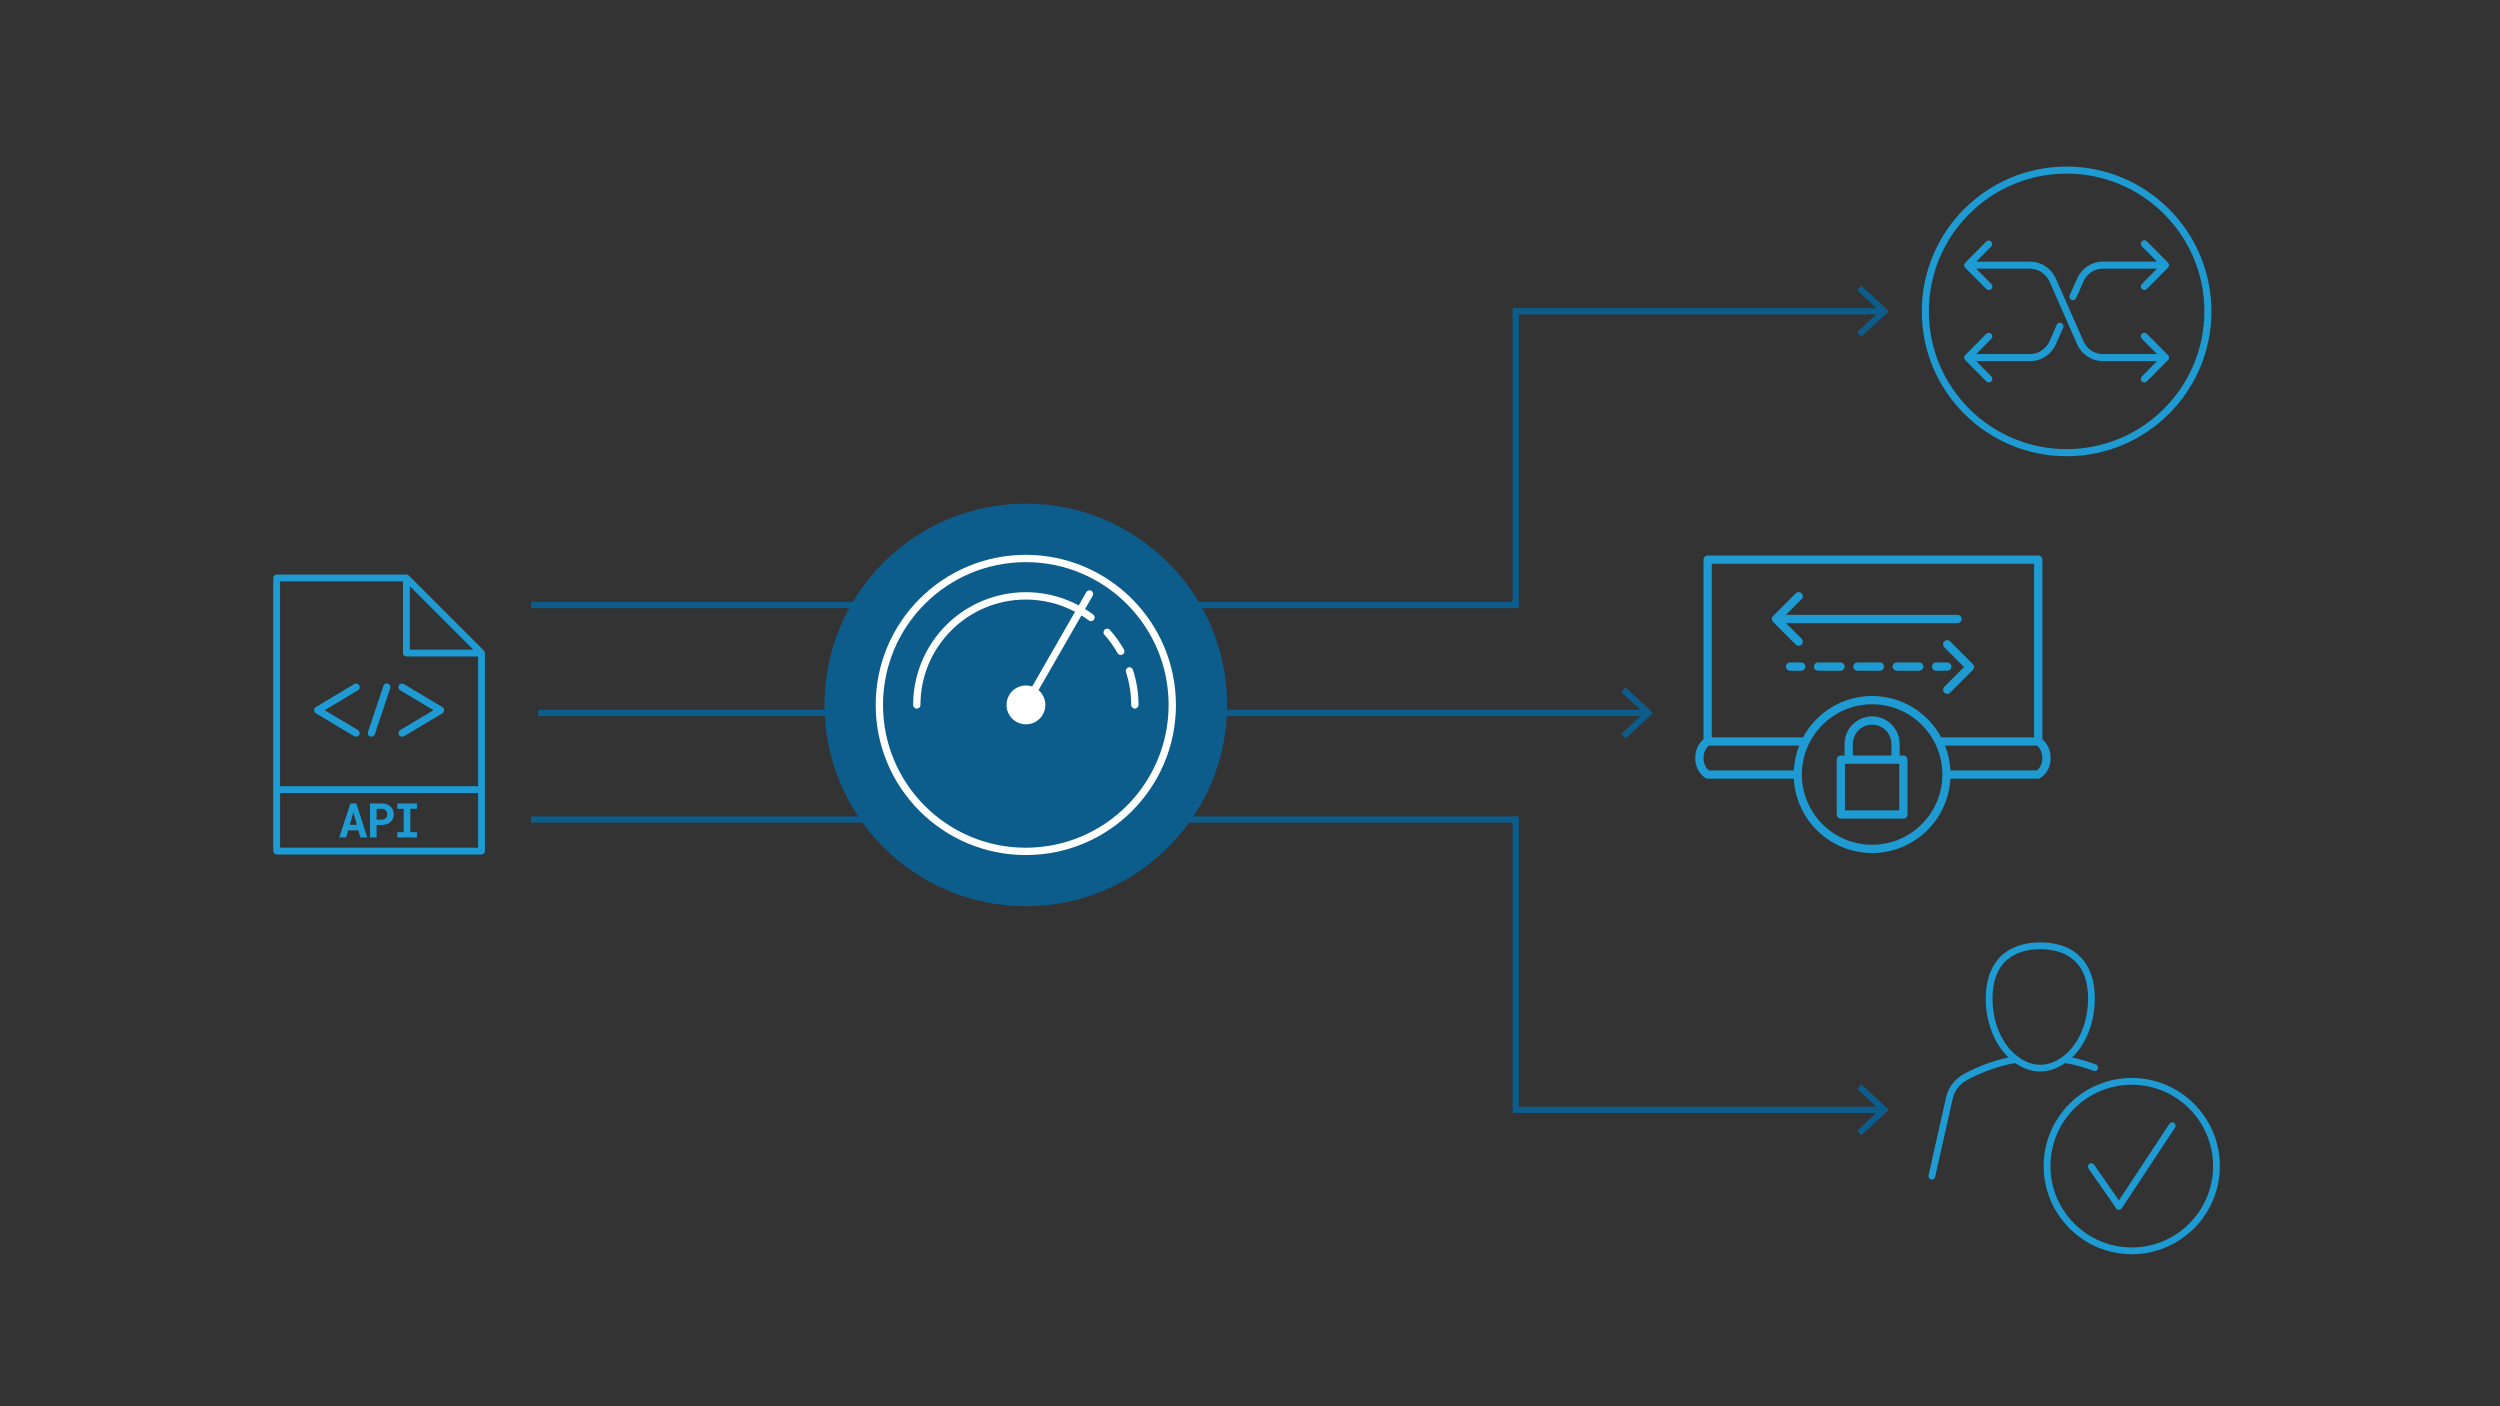 <?xml version="1.0" encoding="UTF-8"?><svg id="Layer_1" xmlns="http://www.w3.org/2000/svg" viewBox="0 0 1200 675"><rect x="0" y="0" width="1200" height="675" fill="#333333" stroke="none"/><defs><style>.cls-1{fill:none;stroke:#0c5c8c;stroke-miterlimit:10;stroke-width:3px;}.cls-2{fill:#fff;}.cls-3{fill:#1d9bd2;}.cls-4{fill:#0c5c8c;}</style></defs><g id="network-api"><g id="f37d8fa7-3da3-48e6-afeb-d33693eb2d83"><path class="cls-3" d="M232.285,312.31l-36.057-36.057c-.309-.304-.724-.476-1.157-.479h-62.281c-.905,0-1.639,.734-1.639,1.639v131.117c0,.905,.734,1.639,1.639,1.639h98.338c.905,0,1.639-.734,1.639-1.639v-95.06c-.003-.435-.176-.852-.482-1.16Zm-35.575-30.94l30.462,30.462h-30.462v-30.462Zm-3.278-2.318v34.418c0,.905,.734,1.639,1.639,1.639h34.418v62.281h-95.06v-98.338h59.003Zm-59.003,127.84v-26.223h95.06v26.223h-95.06Z"/><path class="cls-3" d="M168.192,385.66l-5.353,16.314h3.317l.964-3.406h4.897l.951,3.406h3.317l-5.245-16.314h-2.849Zm-.292,10.23l1.714-6.005,1.668,6.005h-3.383Z"/><path class="cls-3" d="M187.43,387.126c-.532-.479-1.155-.845-1.832-1.075-.774-.271-1.589-.403-2.409-.39h-5.572v16.314h3.15v-5.982h2.429c.819,.011,1.634-.118,2.409-.38,.674-.231,1.297-.592,1.832-1.062,.5-.444,.897-.992,1.164-1.606,.279-.64,.418-1.331,.41-2.029,.011-.733-.128-1.46-.41-2.137-.262-.631-.662-1.195-1.17-1.652Zm-1.757,4.76c-.106,.299-.275,.572-.495,.8-.232,.24-.512,.428-.823,.551-.372,.143-.768,.212-1.167,.203h-2.429v-5.232h2.429c.399-.01,.796,.062,1.167,.21,.313,.133,.594,.332,.823,.583,.224,.251,.392,.546,.495,.865,.11,.343,.164,.702,.161,1.062,.003,.326-.052,.65-.161,.957Z"/><polygon class="cls-3" points="190.705 388.204 193.809 388.204 193.809 399.444 190.705 399.444 190.705 401.975 200.138 401.975 200.138 399.444 196.956 399.444 196.956 388.204 200.138 388.204 200.138 385.66 190.705 385.66 190.705 388.204"/><path class="cls-3" d="M170.008,353.396c.823,.491,1.888,.221,2.378-.602s.221-1.888-.602-2.378l-15.944-9.532,15.957-9.536c.838-.464,1.14-1.52,.676-2.357-.464-.838-1.52-1.14-2.357-.676-.032,.018-.064,.037-.095,.057l-18.438,11.024c-.822,.488-1.093,1.55-.605,2.372,.148,.249,.356,.457,.605,.605l18.425,11.024Z"/><path class="cls-3" d="M191.531,352.806c.49,.823,1.555,1.092,2.377,.601h.002l18.438-11.025c.822-.488,1.093-1.55,.605-2.372-.148-.249-.356-.457-.605-.605l-18.438-11.024c-.806-.517-1.879-.282-2.396,.524-.517,.806-.282,1.879,.524,2.396,.031,.02,.063,.039,.095,.057l15.944,9.536-15.957,9.522c-.823,.497-1.087,1.567-.59,2.39Z"/><path class="cls-3" d="M177.721,353.553c.178,.058,.364,.088,.551,.089,.744-.002,1.403-.478,1.639-1.183l7.375-22.047c.373-.882-.039-1.899-.921-2.273-.882-.373-1.899,.039-2.273,.921-.034,.081-.062,.165-.084,.25l-7.375,22.047c-.303,.907,.183,1.888,1.088,2.196Z"/></g></g><g id="device-laptop-lock-arrows"><g id="Isolation_Mode"><path class="cls-3" d="M864.558,317.983h-5.335c-1.095,0-1.983,.889-1.983,1.983s.889,1.983,1.983,1.983h5.339c1.095,0,1.983-.889,1.983-1.983s-.889-1.983-1.987-1.983Z"/><path class="cls-3" d="M902.343,317.983h-10.794c-1.095,0-1.983,.889-1.983,1.983s.889,1.983,1.983,1.983h10.794c1.095,0,1.983-.889,1.983-1.983s-.885-1.983-1.983-1.983Z"/><path class="cls-3" d="M883.452,317.983h-10.798c-1.095,0-1.983,.889-1.983,1.983s.889,1.983,1.983,1.983h10.798c1.095,0,1.983-.889,1.983-1.983s-.889-1.983-1.983-1.983Z"/><path class="cls-3" d="M921.237,317.983h-10.798c-1.095,0-1.983,.889-1.983,1.983s.889,1.983,1.983,1.983h10.798c1.095,0,1.983-.889,1.983-1.983s-.889-1.983-1.983-1.983Z"/><path class="cls-3" d="M936.653,319.966c0-1.095-.889-1.983-1.983-1.983h-5.335c-1.095,0-1.983,.889-1.983,1.983s.889,1.983,1.983,1.983h5.335c1.099,0,1.983-.885,1.983-1.983Z"/><path class="cls-3" d="M933.269,307.879c-.778,.77-.778,2.031-.004,2.805l9.477,9.497-9.477,9.497c-.774,.774-.774,2.035,.004,2.805,.389,.389,.893,.579,1.4,.579s1.016-.194,1.404-.579l10.877-10.897c.774-.774,.774-2.031,0-2.805l-10.877-10.897c-.774-.781-2.027-.781-2.805-.004Z"/><path class="cls-3" d="M861.948,309.407c.389,.389,.897,.579,1.404,.579s1.012-.194,1.4-.579c.778-.77,.778-2.031,.004-2.805l-7.497-7.513h82.341c1.095,0,1.983-.889,1.983-1.983s-.889-1.983-1.983-1.983h-82.341l7.497-7.509c.774-.774,.774-2.035-.004-2.805-.77-.774-2.031-.774-2.805,0l-10.877,10.893c-.774,.774-.774,2.031,0,2.805l10.877,10.901Z"/><path class="cls-3" d="M980.332,354.903v-86.272c0-1.095-.889-1.983-1.983-1.983h-158.676c-1.095,0-1.983,.889-1.983,1.983v86.272c-1.464,1.202-3.967,3.967-3.967,8.933,0,6.855,4.792,9.56,4.994,9.671,.294,.163,.623,.246,.956,.246h41.355c1.043,19.854,17.474,35.702,37.586,35.702s36.543-15.848,37.586-35.702h42.148c.333,0,.662-.083,.956-.246,.202-.111,4.994-2.816,4.994-9.671,0-4.967-2.503-7.731-3.967-8.933Zm-3.967-84.289v83.305h-44.576c-6.375-11.798-18.855-19.835-33.179-19.835s-26.804,8.037-33.179,19.835h-43.775v-83.305h154.709Zm-158.676,93.222c0-3.538,1.809-5.339,2.59-5.95h43.334c-1.48,3.717-2.364,7.72-2.582,11.901h-40.748c-.797-.623-2.594-2.42-2.594-5.95Zm80.925,41.652c-18.593,0-33.719-15.126-33.719-33.719s15.126-33.719,33.719-33.719,33.719,15.126,33.719,33.719-15.126,33.719-33.719,33.719Zm79.128-35.702h-41.541c-.218-4.181-1.103-8.184-2.582-11.901h44.124c.797,.623,2.594,2.42,2.594,5.95-.004,3.538-1.813,5.339-2.594,5.95Z"/><path class="cls-3" d="M913.625,362.654h-1.785v-5.534c0-7.311-5.934-13.257-13.226-13.257s-13.226,5.946-13.226,13.257v5.534h-1.785c-1.095,0-1.983,.889-1.983,1.983v26.308c0,1.095,.889,1.983,1.983,1.983h30.022c1.095,0,1.983-.889,1.983-1.983v-26.308c0-1.095-.889-1.983-1.983-1.983Zm-24.27-5.53c0-5.121,4.153-9.29,9.259-9.29s9.259,4.169,9.259,9.29v5.534h-18.517v-5.534Zm22.286,31.838h-26.055v-22.342h26.055v22.342Z"/></g></g><g id="network-cross-data-circle"><g id="b05ad29a-d014-4f81-923c-42cea0bf01f5"><path class="cls-3" d="M991.976,79.95c-38.391,0-69.514,31.122-69.514,69.514s31.122,69.514,69.514,69.514,69.514-31.122,69.514-69.514c-.043-38.373-31.14-69.471-69.514-69.514Zm0,135.636c-36.519,0-66.123-29.604-66.123-66.123s29.604-66.123,66.123-66.123,66.123,29.604,66.123,66.123c-.043,36.501-29.622,66.08-66.123,66.123Z"/><path class="cls-3" d="M989.463,155.055c-.856-.378-1.856,.009-2.235,.865l-3.55,8.064c-1.624,3.399-4.936,5.675-8.691,5.971h-26.415l7.297-7.348c.649-.675,.627-1.749-.048-2.397-.659-.633-1.701-.63-2.356,.007l-10.173,10.234h0l-.024,.034c-.631,.647-.631,1.679,0,2.326l.024,.034h0l10.173,10.237c.662,.662,1.735,.662,2.397,0,.662-.662,.662-1.735,0-2.397l-7.29-7.338h26.415c5.061-.22,9.578-3.242,11.712-7.836l3.628-8.216c.38-.856-.007-1.858-.863-2.237h-.002Z"/><path class="cls-3" d="M994.309,143.933c.213,.097,.444,.148,.678,.149,.671-.003,1.278-.402,1.546-1.017l3.689-8.25c1.571-3.397,4.889-5.65,8.626-5.856h26.53l-7.297,7.348c-.661,.663-.659,1.737,.004,2.398,.319,.318,.75,.496,1.2,.495,.451,.002,.884-.179,1.2-.502l10.173-10.237c.082-.095,.151-.2,.207-.312,.058-.072,.109-.149,.153-.231,.175-.419,.175-.89,0-1.309-.043-.082-.094-.159-.153-.231-.056-.112-.125-.217-.207-.312l-10.173-10.241c-.649-.675-1.722-.697-2.397-.048s-.697,1.722-.048,2.397l.041,.041,7.297,7.365h-26.595c-5.032,.242-9.513,3.258-11.631,7.83l-3.699,8.281c-.383,.854-.001,1.858,.853,2.241h.001Z"/><path class="cls-3" d="M1041.015,171.01c-.086-.213-.215-.406-.38-.566l-10.149-10.227c-.649-.675-1.722-.697-2.397-.048s-.697,1.722-.048,2.397l.041,.041,7.297,7.348h-26.449c-3.752-.181-7.097-2.419-8.694-5.819l-13.625-30.857c-2.153-4.522-6.633-7.48-11.638-7.684h-26.402l7.297-7.351c.598-.72,.5-1.789-.22-2.388-.634-.527-1.556-.521-2.184,.014l-10.173,10.237h0l-.024,.034c-.631,.647-.631,1.679,0,2.326l.024,.034h0l10.173,10.237c.662,.662,1.735,.662,2.397,0,.662-.662,.662-1.735,0-2.397l-7.29-7.368h26.415c3.698,.28,6.973,2.492,8.613,5.819l13.564,30.756c2.142,4.575,6.649,7.58,11.695,7.799h26.52l-7.301,7.351c-.659,.665-.655,1.739,.011,2.398,.317,.315,.746,.491,1.193,.491,.451,.003,.884-.177,1.2-.498l10.173-10.241c.057-.069,.107-.142,.149-.22,.084-.104,.156-.218,.214-.339,.166-.41,.165-.869-.003-1.278Z"/></g></g><g><polyline class="cls-1" points="903.391 149.401 727.536 149.401 727.536 275.217 727.536 290.382 254.915 290.382"/><polygon class="cls-4" points="893.45 137.131 891.404 139.329 902.239 149.398 891.404 159.47 893.45 161.667 906.644 149.398 893.45 137.131"/></g><g><polyline class="cls-1" points="903.391 532.713 727.536 532.713 727.536 408.519 727.536 393.354 254.915 393.354"/><polygon class="cls-4" points="893.45 520.444 891.404 522.641 902.239 532.71 891.404 542.782 893.45 544.98 906.644 532.71 893.45 520.444"/></g><g><line class="cls-1" x1="258.286" y1="342.222" x2="790.203" y2="342.222"/><polygon class="cls-4" points="780.263 354.491 778.217 352.294 789.052 342.225 778.217 332.152 780.263 329.955 793.457 342.225 780.263 354.491"/></g><g><circle class="cls-4" cx="492.392" cy="338.368" r="96.625"/><g id="network-high-performance"><g id="e1951848-b93d-44fa-8db1-af86aaaddce9"><path class="cls-2" d="M492.392,266.309c-39.797,0-72.059,32.262-72.059,72.059s32.262,72.059,72.059,72.059,72.059-32.262,72.059-72.059c-.045-39.778-32.28-72.014-72.059-72.059Zm0,140.602c-37.856,0-68.544-30.688-68.544-68.544s30.688-68.544,68.544-68.544,68.544,30.688,68.544,68.544c-.045,37.837-30.707,68.499-68.544,68.544Z"/><path class="cls-2" d="M520.829,292.352l3.666-6.39c.485-.842,.197-1.917-.645-2.403-.842-.485-1.917-.197-2.403,.645h0l-3.666,6.39c-26.376-14.024-59.128-4.01-73.152,22.366-4.159,7.823-6.333,16.547-6.331,25.407,0,.971,.787,1.758,1.758,1.758s1.758-.787,1.758-1.758c.002-27.937,22.652-50.584,50.589-50.581,8.236,0,16.346,2.012,23.628,5.859l-20.591,35.882c-4.877-1.648-10.167,.97-11.816,5.847-1.648,4.877,.97,10.167,5.847,11.816,4.877,1.648,10.167-.97,11.816-5.847,1.222-3.615,.117-7.609-2.789-10.083l20.581-35.854c1.209,.752,2.39,1.55,3.543,2.411,.777,.581,1.879,.423,2.46-.355,.58-.776,.423-1.875-.351-2.458-1.269-.956-2.573-1.828-3.902-2.654Z"/><path class="cls-2" d="M532.748,302.345c-.646-.724-1.758-.787-2.482-.141-.724,.646-.787,1.758-.141,2.482,2.419,2.707,4.54,5.666,6.327,8.826,.478,.845,1.55,1.144,2.396,.666s1.144-1.55,.666-2.396h0c-1.912-3.378-4.181-6.542-6.766-9.438Z"/><path class="cls-2" d="M540.471,322.617c1.662,5.085,2.505,10.401,2.499,15.751,0,.971,.787,1.758,1.758,1.758s1.758-.787,1.758-1.758c.006-5.721-.897-11.407-2.675-16.844-.276-.931-1.254-1.461-2.185-1.185-.931,.276-1.461,1.254-1.185,2.185,.009,.031,.019,.062,.03,.093Z"/></g></g></g><g id="user-checkmark"><g id="Isolation_Mode-2"><g><path class="cls-3" d="M926.923,566.168c.12,.029,.237,.042,.355,.042,.745,0,1.418-.514,1.588-1.272l8.585-38.253c.95-3.23,3.051-5.992,5.921-7.775,.101-.062,9.977-6.155,23.91-8.656,7.804,5.433,16.213,5.407,24.034,.003,4.532,.807,9.089,2.059,13.559,3.748,.192,.072,.384,.104,.576,.104,.657,0,1.275-.4,1.522-1.051,.319-.839-.104-1.779-.947-2.098-3.764-1.422-7.589-2.547-11.415-3.377,6.789-6.496,10.914-16.984,10.914-28.308,0-17.111-9.545-26.926-26.184-26.926s-26.184,9.815-26.184,26.926c0,11.321,4.122,21.809,10.908,28.305-13.129,2.833-22.014,8.318-22.407,8.565-3.549,2.202-6.152,5.621-7.352,9.723l-8.614,38.357c-.198,.875,.355,1.747,1.233,1.942Zm29.483-86.89c0-20.599,14.366-23.673,22.931-23.673s22.931,3.074,22.931,23.673c0,11.718-4.684,22.424-12.228,27.944-7.046,5.159-14.359,5.156-21.399,.007l-.003-.003c-7.544-5.517-12.232-16.226-12.232-27.947Z"/><path class="cls-3" d="M980.954,559.72c0,23.328,18.972,42.306,42.29,42.306s42.29-18.979,42.29-42.306-18.972-42.306-42.29-42.306-42.29,18.979-42.29,42.306Zm42.29-39.053c21.526,0,39.037,17.521,39.037,39.053s-17.511,39.053-39.037,39.053-39.037-17.518-39.037-39.053,17.511-39.053,39.037-39.053Z"/><path class="cls-3" d="M1015.759,580.01c.306,.439,.804,.699,1.337,.699h.02c.54-.007,1.041-.28,1.337-.732l25.563-38.725c.494-.748,.29-1.76-.462-2.254-.751-.491-1.76-.29-2.251,.462l-24.239,36.724-11.897-17.137c-.514-.738-1.529-.921-2.264-.407s-.921,1.526-.41,2.264l13.266,19.105Z"/></g></g></g></svg>